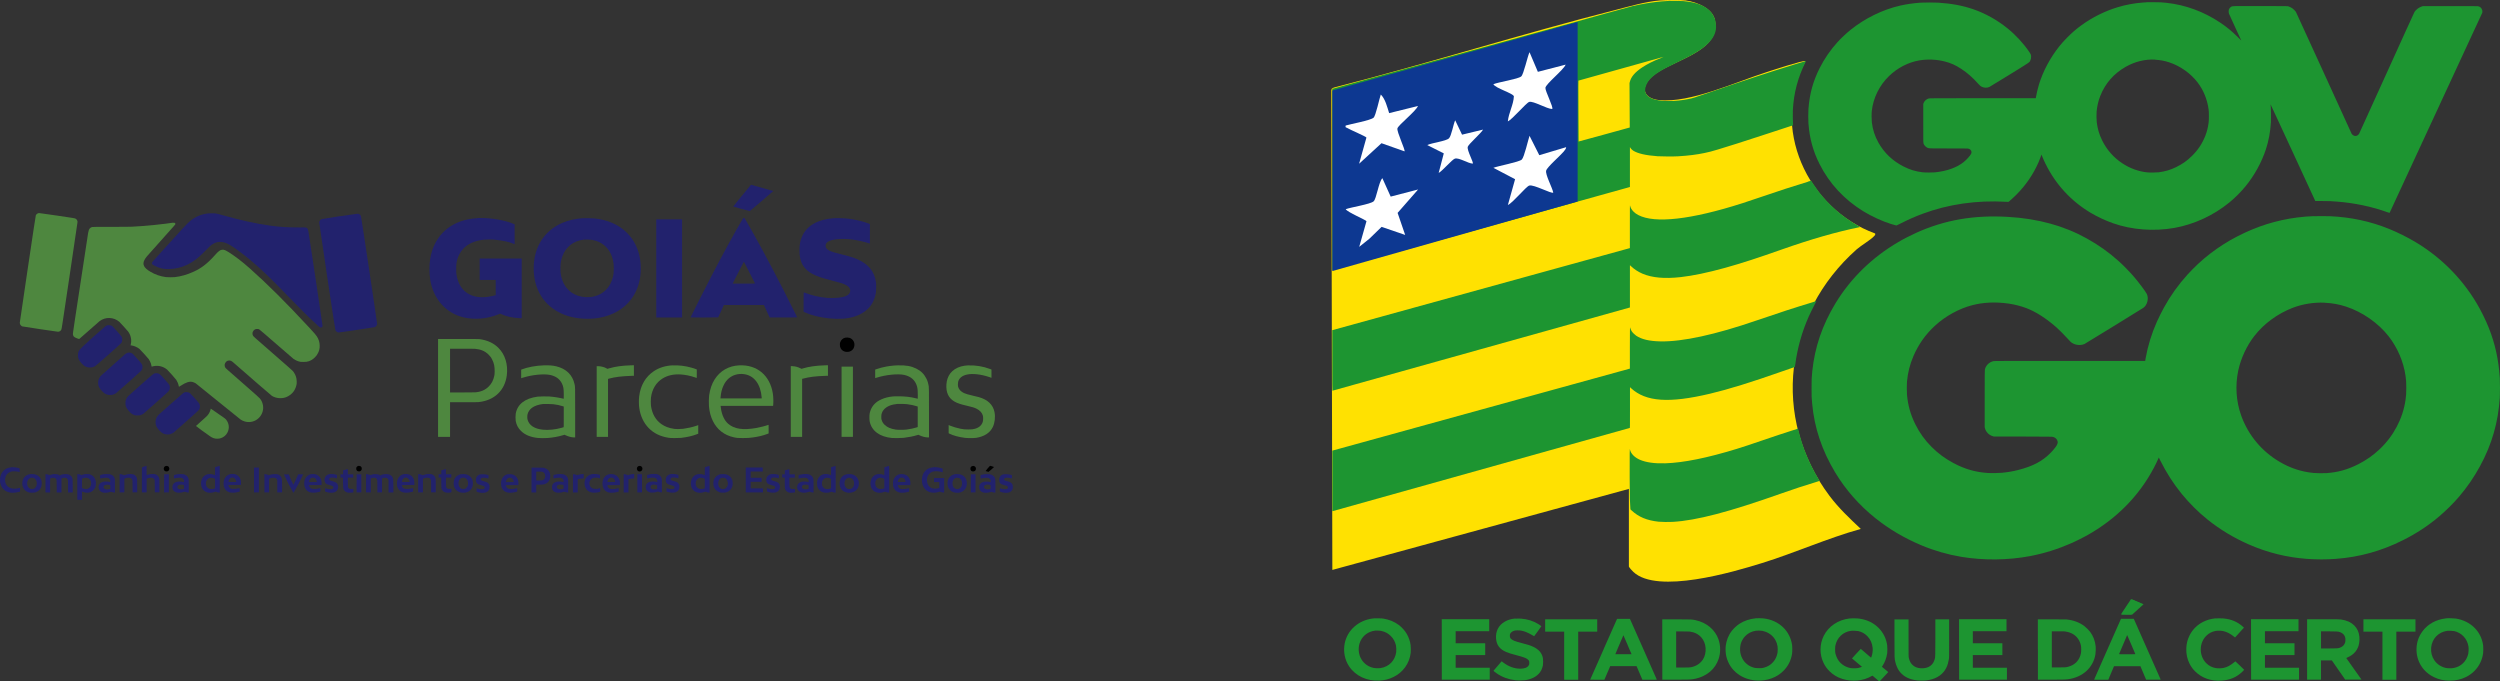 <?xml version="1.0" encoding="UTF-8"?><svg id="Camada_1" xmlns="http://www.w3.org/2000/svg" width="429.79" height="117.15" viewBox="0 0 429.79 117.15"><rect x="0" y="0" width="429.79" height="117.15" fill="#333333" stroke="none"/><defs><style>.cls-1{fill:#fff;}.cls-2{fill:#1d9531;}.cls-3{fill:#ffe101;}.cls-4{fill:#22226d;}.cls-5{fill:#0d3891;}.cls-6{fill:#4e873f;}</style></defs><path class="cls-3" d="M289.91.1c1.8.22,4.6,1.41,4.93,3.45.9,5.62-7.8,6.77-10.93,9.69-1.96,1.83-1.36,3.7,1.33,3.97,5.34.54,13.2-3.13,18.47-4.81.84-.27,6.38-2.1,6.66-1.89-6.11,11.38.27,25.37,12,29.63.06.25-.04.29-.17.44-.52.61-2.25,1.62-3.01,2.29-12.43,11.03-14.79,28.93-4.65,42.4,1.59,2.12,3.45,3.85,5.36,5.66-5.77,1.61-11.25,4.09-16.98,5.87-5,1.56-17.98,5.38-22.1,1.54-.18-.16-.79-.81-.79-.97v-13.32l-50.98,13.93-.18-82.46.08-.27.34-.19c16.21-4.14,32.2-9.21,48.4-13.34,2.37-.61,5.2-1.44,7.62-1.64,1.15-.09,3.47-.13,4.59,0v.02ZM264.17,12.44l-1.42-3.35c-.34.69-1.01,3.8-1.42,4.14-.55.46-3.87.95-4.76,1.33.4.7,3.33,1.52,3.51,2.06-.06,1.44-.89,2.83-1.03,4.29.79-.36,3.15-3.19,3.65-3.33.72-.19,3.01,1.21,3.93,1.21.26-.25-1.21-3.07-1.16-3.61.06-.67,3.1-3.05,3.46-3.97l-4.75,1.23h-.01ZM238.77,19.49c-.33-1.03-.64-2.39-1.42-3.16-.24.68-.86,3.64-1.24,3.96-.55.47-3.86,1.06-4.76,1.33-.09.41.06.28.23.39.45.29,3.28,1.48,3.31,1.66l-1.25,4.47,3.83-3.5,3.93,1.39c.17-.21-1.36-3.38-1.21-3.93.16-.59,3.14-2.9,3.5-3.83l-4.93,1.22h0ZM254.81,22.32l-3.59.87-1.17-2.45c-.3.63-.65,2.68-1.06,3.08-.51.5-2.94.76-3.7,1.15l2.82,1.42-.88,3.34c.63-.32,2.3-2.3,2.77-2.44.72-.21,2.22.81,3.05.85.18-.18-1.02-2.26-.86-2.87.13-.47,2.29-2.32,2.62-2.95h0ZM266.8,33.08c-.15-.82-1.39-3.08-1.21-3.75.17-.62,2.42-2.54,2.97-3.22.15-.18.46-.55.45-.79l-4.59,1.37-1.67-3.31c-.25.73-.91,3.66-1.32,4.06-.45.43-4.02,1.08-4.85,1.41l3.7,1.94-1.23,4.4c.87-.37,3.08-3.15,3.65-3.32.78-.23,3.79,1.45,4.11,1.2h0ZM243.7,32.55l-4.66,1.21-1.42-3.15c-.63.65-1,3.54-1.5,3.96-.59.5-3.84.99-4.76,1.33.27.52,3.5,1.85,3.54,2.05l-1.25,4.39,1.76-1.41,2.06-2,4.02,1.38-1.3-3.76,3.5-3.99h0Z"/><path class="cls-2" d="M287.16.14c-.71.04-1.09.06-1.5.1-1.58.14-3.3.42-4.97.81-.43.1-9.5,2.6-9.54,2.63-.02,0-9.5,2.63-21.07,5.81l-21.03,5.78v31.18s.05-.02.05-.02c0,0,8.93-2.5,19.78-5.53,10.84-3.03,22.28-6.23,25.41-7.1s5.74-1.61,5.81-1.62l.11-.03v-6.88l.06.12c.08.15.29.37.49.5.78.5,2.15.82,4.2.97.65.05,2.85.06,3.55.01,1.79-.11,3.15-.28,4.54-.57.7-.14,1.22-.28,2.26-.59,2.19-.66,3.76-1.16,8.83-2.82,1.7-.56,3.32-1.09,3.6-1.18l.51-.16v-.21c-.04-.48-.05-1.91-.03-2.38.15-2.96.87-5.66,2.17-8.26.06-.12.1-.21.09-.21-.02,0-.97.29-2.23.67-4.23,1.3-8.64,2.76-14.32,4.72-2.77.96-2.89.99-3.6,1.14-1.18.24-2.31.35-3.47.35-1.79,0-2.97-.3-3.61-.9-.14-.13-.3-.39-.36-.56-.16-.5,0-1.2.44-1.87.39-.6,1.11-1.21,2.2-1.86.52-.31.97-.55,2-1.05,2.89-1.43,3.15-1.56,3.93-2.03,1-.59,1.69-1.11,2.28-1.72.74-.76,1.15-1.53,1.26-2.39.04-.31.01-.95-.06-1.28-.29-1.36-1.16-2.31-2.66-2.91-.78-.31-1.74-.51-2.9-.61-.38-.03-1.85-.06-2.21-.04h-.01ZM263.61,10.57c.39.96.72,1.75.73,1.76,0,0,1.16-.3,2.57-.68s2.56-.69,2.57-.69c0,0-.85.94-1.92,2.08-1.06,1.14-1.93,2.08-1.93,2.1,0,.01.31.89.69,1.95.38,1.06.69,1.94.69,1.95,0,.02-.02.02-.04.01-.02,0-.91-.33-1.97-.72s-1.96-.71-1.99-.73c-.06-.02-.19.09-3.86,3.51-.14.13-.25.23-.26.22,0,0,.29-1.05.66-2.33.37-1.28.67-2.34.67-2.35s-.88-.47-1.95-1.01c-1.21-.61-1.93-.99-1.92-1,.02,0,1.18-.35,2.57-.75,1.4-.41,2.54-.74,2.55-.74s.32-.97.7-2.14c.77-2.39.71-2.21.73-2.19,0,0,.33.79.72,1.76h-.01ZM285.63,9.94c-1.37.53-2.44,1.07-3.33,1.66-1.24.83-1.9,1.62-2.11,2.49l-.05.19.02,3.82.02,3.82-4.39,1.21c-2.42.67-4.39,1.21-4.4,1.2s-.02-2.36-.03-5.23c-.02-4.17-.02-5.23,0-5.24.07-.02,14.6-4.08,14.63-4.09.02,0-.14.07-.35.15v.02ZM238.26,17.7c.39.96.72,1.76.72,1.76,0,0,1.16-.3,2.56-.68,1.4-.38,2.56-.69,2.57-.68,0,0-.86.95-1.92,2.09-1.06,1.14-1.93,2.08-1.93,2.08.03.06,1.39,3.9,1.37,3.91,0,0-.92-.32-2.04-.72l-2.02-.74-.06.06c-.84.78-3.99,3.7-4,3.7,0,0,.3-1.06.67-2.34.37-1.28.68-2.34.68-2.36,0-.01-.88-.46-1.95-1s-1.95-.98-1.95-.99,1.15-.34,2.56-.75c1.41-.41,2.57-.75,2.58-.76s.34-.99.72-2.17.7-2.15.71-2.15.33.79.73,1.75h0ZM250.71,21.87c.3.74.55,1.34.55,1.34,0,0,.89-.23,1.97-.53,1.08-.29,1.97-.53,1.98-.52,0,0-.65.73-1.47,1.6l-1.49,1.6.53,1.5c.29.83.53,1.51.52,1.52,0,0-2.75-.97-3.09-1.11-.02-.01-.52.43-1.59,1.43-.86.8-1.56,1.43-1.56,1.42,0-.02.23-.83.51-1.82.29-.98.52-1.79.52-1.79,0,0-.66-.33-1.47-.74-.8-.4-1.48-.75-1.5-.76-.03-.02.38-.15,1.94-.6,1.08-.32,1.98-.58,1.99-.59,0,0,.26-.76.56-1.67.3-.92.55-1.66.55-1.65,0,0,.26.62.56,1.35v.02ZM263.68,24.88l.71,1.76,2.54-.69c1.4-.38,2.56-.69,2.58-.69s-.84.94-1.91,2.08c-1.07,1.14-1.93,2.09-1.93,2.1s.31.88.69,1.93c.38,1.05.68,1.92.69,1.94.01.04,0,.04-.04.03-.03,0-.95-.34-2.04-.73-1.43-.52-1.99-.72-2.01-.7-.01.01-.93.86-2.02,1.88s-2,1.85-2,1.84.3-1.07.67-2.36c.37-1.29.67-2.34.67-2.34,0,0-.88-.45-1.95-.98s-1.93-.99-1.92-.99c.01-.01,4.2-1.24,5.06-1.48l.07-.02.71-2.17c.39-1.19.71-2.16.72-2.16s.34.8.73,1.76h-.02ZM238.31,31.98c.39.95.71,1.74.72,1.76s.74-.17,2.58-.67c1.41-.38,2.57-.69,2.57-.69,0,0-.05.07-.12.15s-.9.96-1.84,1.97c-.94,1.01-1.76,1.88-1.81,1.94l-.1.1.7,1.96c.38,1.08.69,1.97.69,1.97,0,0-.91-.32-2.02-.72-1.1-.4-2.02-.73-2.03-.74s-.93.84-2.04,1.87c-1.13,1.05-2.02,1.86-2.02,1.85,0-.02.3-1.07.67-2.35.37-1.28.67-2.33.66-2.33,0,0-.88-.45-1.94-.98s-1.93-.97-1.93-.98c-.02-.02-.1,0,2.6-.78l2.54-.74.46-1.41c.88-2.72.95-2.91.96-2.91,0,0,.33.78.72,1.73h-.02Z"/><path class="cls-2" d="M368.99.4c-.06,0-.27.02-.48.03-1.45.09-3.05.38-4.48.82-2.15.65-4.33,1.73-6.17,3.07-.92.66-1.64,1.29-2.5,2.16-.55.55-.92.97-1.36,1.52-1.53,1.92-2.76,4.22-3.46,6.49-.2.65-.47,1.78-.54,2.28l-.02.11h-9.14c-8.61.01-9.15.01-9.27.05-.41.13-.74.42-.88.8l-.05.13v3.28c-.01,3.59-.02,3.41.11,3.69.09.18.37.46.56.55.3.15.08.14,3.63.14,2.15,0,3.26,0,3.36.02.27.04.46.16.56.36.05.1.07.14.07.26s-.01.17-.08.31c-.17.33-.77,1-1.26,1.39-1.17.94-2.86,1.55-4.93,1.77-.41.04-1.75.04-2.14-.01-1.21-.15-2.17-.44-3.25-.99-1.89-.95-3.35-2.34-4.35-4.13-.61-1.1-.97-2.2-1.12-3.47-.05-.4-.06-1.55-.01-1.96.25-2.24,1.31-4.39,2.96-5.99,1.46-1.42,3.33-2.38,5.24-2.7,1.36-.23,2.95-.17,4.31.18,1.07.27,1.86.62,2.87,1.28,1.05.69,1.98,1.51,2.9,2.54.29.32.42.44.62.54.38.19.92.21,1.3.04.06-.02,1.59-.96,3.41-2.08,3.63-2.24,3.48-2.14,3.63-2.45.11-.23.15-.41.15-.67,0-.31-.05-.44-.3-.81-.98-1.45-2.3-2.89-3.7-4.03-1.75-1.43-3.84-2.61-5.91-3.32-1.86-.64-3.73-.99-6.05-1.14-.56-.04-2.58-.04-3.07,0-1.27.1-2.34.25-3.42.49-3.05.69-6.11,2.19-8.58,4.18-.76.61-1.7,1.49-2.3,2.17-1.19,1.32-2.2,2.79-3,4.37-1.16,2.3-1.75,4.44-1.95,7.07-.04.47-.04,2,0,2.48.2,2.6.78,4.73,1.91,6.98,1.68,3.34,4.22,6.09,7.52,8.12,1.42.87,3.22,1.7,4.71,2.17.43.13.94.28.98.28.02,0,.34-.16.73-.35,1.34-.68,2.44-1.17,3.73-1.65,4.44-1.66,9.33-2.37,14.39-2.08.34.02.41.02.45,0,.15-.1.89-.78,1.31-1.2,1.65-1.65,2.94-3.54,3.84-5.62.14-.33.41-1.01.46-1.2l.03-.09.15.36c.21.52.29.68.55,1.22,1.74,3.54,4.4,6.43,7.77,8.43,1.16.69,2.51,1.32,3.81,1.78,3.23,1.15,7.06,1.44,10.59.81,3.37-.6,6.73-2.16,9.42-4.36.99-.81,2-1.82,2.81-2.81,1.51-1.85,2.75-4.1,3.48-6.32.49-1.49.77-3.03.87-4.69.03-.59.01-2.14-.03-2.65-.02-.2-.04-.39-.04-.42s1.73,3.7,3.85,8.29l3.85,8.34h1.24c1.2,0,1.55.02,2.5.1,2.98.23,5.99.86,8.68,1.83.19.07.35.11.35.11.03-.03,15.88-34.25,15.92-34.37.14-.4-.1-.92-.49-1.09-.05-.02-.16-.05-.23-.07-.1-.02-1.4-.02-4.81-.02h-4.67l-.17.06c-.47.14-.99.53-1.26.93-.04.07-2.2,4.79-4.78,10.5-2.59,5.71-4.73,10.42-4.75,10.46-.21.32-.54.45-.87.34-.14-.05-.35-.23-.43-.38-.03-.06-2.18-4.76-4.77-10.45-2.71-5.94-4.75-10.4-4.8-10.48-.12-.18-.43-.48-.63-.62-.19-.12-.47-.26-.66-.32-.13-.04-.36-.04-4.76-.05-5.11,0-4.81-.02-5.08.13-.16.09-.3.25-.37.43-.07.18-.07.55,0,.75.03.07.51,1.14,1.08,2.37.57,1.23,1.04,2.24,1.04,2.25s-.27-.25-.6-.59c-1.05-1.04-1.9-1.74-3.07-2.52-2.79-1.86-5.92-3.01-9.15-3.37-.8-.09-1.13-.11-2.24-.11h-1.23l-.04.02ZM370.53,10.27c.89.05,1.58.18,2.4.45,1.88.62,3.69,1.9,4.87,3.45,1.03,1.35,1.67,2.93,1.9,4.68.06.44.06,1.76,0,2.21-.11.86-.29,1.58-.58,2.31-.53,1.34-1.25,2.42-2.29,3.44-.83.82-1.64,1.39-2.68,1.9-1.01.5-1.9.76-3.03.91-.39.05-1.62.06-2.03.01-1.49-.17-2.9-.68-4.22-1.55-1.5-.98-2.69-2.34-3.48-3.95-.5-1.01-.78-1.97-.92-3.08-.05-.38-.07-1.41-.03-1.83.08-.96.29-1.86.64-2.75.84-2.12,2.3-3.8,4.32-4.96,1.63-.93,3.37-1.36,5.15-1.26l-.02.02Z"/><path class="cls-2" d="M310.86,31.23c-2.58.78-5.09,1.6-7.98,2.59-1.55.53-2.29.78-3.35,1.12-8.82,2.82-15.03,3.52-17.88,2.03-.34-.18-.57-.34-.82-.59-.32-.32-.52-.66-.6-1.05-.03-.12-.03.4-.03,3.59v3.73l-.1.03c-.15.04-50.81,14.01-50.94,14.05l-.12.03v5.21c0,4.16,0,5.2.03,5.2.01,0,11.53-3.23,25.58-7.16l25.56-7.15v-7.27l.23.21c.51.49,1.22.95,1.93,1.25,1.64.7,3.8.9,6.56.59,2.08-.23,4.66-.77,7.66-1.6,2.77-.77,5.6-1.69,9.7-3.14,5.11-1.8,9.41-3.03,13.38-3.84.07-.02.12-.04.11-.04-.01,0-.18-.11-.37-.22-2.25-1.3-4.27-2.95-5.9-4.83-.65-.74-1.19-1.47-1.76-2.33-.2-.31-.37-.56-.38-.57,0,0-.24.06-.52.14v.02Z"/><path class="cls-2" d="M397.68,37.16c-3.7.15-7.24.93-10.54,2.31-3.52,1.47-6.57,3.41-9.26,5.9-.44.4-1.42,1.4-1.81,1.83-1.58,1.75-2.9,3.59-4.05,5.67-.31.56-.97,1.88-1.22,2.45-.91,2.05-1.55,4.14-1.93,6.26l-.08.47h-12.94c-12.62,0-12.95,0-13.15.04-.73.15-1.34.76-1.47,1.47-.02.12-.03,1.09-.03,5.02v4.86l.05.19c.17.65.7,1.18,1.37,1.37l.18.05h5.01c4.73.02,5.01.02,5.14.06.34.1.57.28.71.55.18.36.11.7-.28,1.21-.3.4-.54.67-.88,1.02-1.4,1.41-3.04,2.27-5.51,2.9-.96.25-1.81.39-2.84.49-.52.05-1.82.07-2.34.04-2.15-.13-4.06-.68-5.99-1.72-1.44-.77-2.62-1.64-3.74-2.76-1.17-1.17-2.08-2.44-2.82-3.93-.81-1.65-1.25-3.2-1.42-5.08-.04-.41-.04-1.8,0-2.21.14-1.56.51-3.01,1.11-4.4.88-2.04,2.1-3.76,3.73-5.25,1.77-1.62,4.06-2.89,6.33-3.49,1.9-.51,4.05-.61,6.29-.29,1.04.15,2.1.42,3.06.78,1.64.62,3.47,1.8,5.22,3.35.42.37,1.39,1.35,1.76,1.77.59.67.72.79,1.07.97.61.31,1.39.34,1.98.06.17-.08,9.82-6.01,10.09-6.2.68-.48.96-1.6.6-2.37-.18-.38-1.39-2.01-2.21-2.96-.72-.84-1.93-2.08-2.69-2.75-1.7-1.51-3.43-2.74-5.44-3.85-3.89-2.17-8.37-3.4-13.46-3.7-5.91-.35-10.92.51-15.86,2.74-.93.42-2.24,1.09-3.08,1.59-4.51,2.64-8.18,6.23-10.8,10.54-2.25,3.72-3.55,7.52-3.98,11.66-.11,1.04-.12,1.4-.12,2.88s0,1.68.1,2.69c.38,4.15,1.67,8.01,3.94,11.8,1.8,3,4.16,5.68,6.98,7.93,2.36,1.88,4.95,3.4,7.89,4.64,2.17.91,4.47,1.57,6.84,1.97,3.79.63,8,.59,11.77-.12,2.52-.48,4.81-1.2,7.29-2.29.56-.25,1.93-.93,2.48-1.24,5.08-2.84,8.98-6.77,11.57-11.68.24-.45.64-1.28.77-1.6l.06-.15.28.56c1.04,2.08,2.24,3.94,3.65,5.68,1.31,1.61,2.89,3.18,4.49,4.46,2.13,1.7,4.45,3.1,7.04,4.24,3.21,1.41,6.52,2.23,10.02,2.49,1.57.12,3.4.12,4.94,0,4.11-.31,7.81-1.34,11.56-3.21,2.3-1.15,4.36-2.5,6.26-4.12,1.14-.97,2.42-2.23,3.4-3.38,2.71-3.17,4.85-7.08,5.95-10.93.57-1.98.88-3.84,1.04-6.11.04-.58.04-2.75,0-3.35-.21-3.16-.8-5.87-1.9-8.63-.55-1.37-1.37-3.05-2.15-4.33-2.58-4.29-6.13-7.82-10.47-10.42-1.36-.81-3.03-1.64-4.5-2.24-3.23-1.31-6.55-2.02-10.16-2.19-.42-.02-2.44-.02-2.86,0h-.04ZM399.68,52.05c1.3.06,2.45.27,3.64.66,2.82.92,5.54,2.82,7.33,5.11,1.52,1.95,2.54,4.33,2.9,6.77.11.78.13,1.08.13,2.1s-.02,1.26-.13,2.07c-.46,3.22-2.09,6.28-4.55,8.56-1.09,1.01-2.22,1.8-3.56,2.48-1.82.93-3.55,1.41-5.53,1.54-.52.03-1.73.01-2.19-.03-2.12-.22-3.96-.82-5.84-1.93-3.04-1.78-5.37-4.58-6.57-7.9-.89-2.45-1.07-5.22-.51-7.82.45-2.07,1.44-4.21,2.75-5.89,1.66-2.13,3.99-3.84,6.6-4.85,1.72-.66,3.65-.97,5.53-.88h0Z"/><path class="cls-2" d="M311.62,51.96c-2.99.9-5.7,1.78-9.6,3.12-7.14,2.46-12.79,3.69-16.59,3.61-1.88-.04-3.21-.35-4.15-.98-.25-.17-.65-.56-.78-.79-.12-.19-.21-.42-.26-.62-.03-.11-.03.38-.04,3.47v3.6l-25.58,7.05-25.57,7.05v10.4h.06s50.94-14.25,51.07-14.3c.04-.01.04-.2.04-3.51v-3.5l.19.18c2.55,2.34,6.54,2.61,13.58.94,3.2-.76,7.09-1.97,12.46-3.86.5-.18,1.18-.41,1.5-.52.33-.11.6-.21.61-.22,0,0,.04-.22.08-.47.37-2.8,1.15-5.57,2.3-8.17.23-.53.83-1.72,1.12-2.27.12-.21.21-.39.21-.39,0-.02-.1,0-.64.17h-.01Z"/><path class="cls-2" d="M309.02,73.72s-.53.17-1.07.34c-1.3.42-2.87.93-4.26,1.41-2.95,1.01-3.79,1.29-5.15,1.71-5.06,1.55-9.11,2.37-12.24,2.47-1.84.06-3.32-.15-4.38-.61-.93-.41-1.56-1.06-1.7-1.76-.03-.15-.03-.13-.05.65-.02,1.12,0,7.24.03,7.82.01.26.04.78.06,1.15l.04.67.18.17c1.22,1.14,2.64,1.73,4.67,1.95.44.05,1.83.07,2.4.03,4.13-.24,9.66-1.69,18.78-4.92,1.91-.68,4.02-1.37,5.78-1.9.38-.11.7-.22.7-.23s-.08-.17-.19-.35c-1.56-2.62-2.69-5.35-3.39-8.18-.06-.26-.12-.47-.13-.47,0,0-.05.02-.1.03l.02.02Z"/><path class="cls-2" d="M365.61,104.33c-.48.72-.87,1.32-.87,1.32,0,0,.4.02.9.02h.9l.98-.89c.54-.49.99-.89.99-.9s-1.91-.82-2.02-.86c0,0-.4.59-.88,1.31h0Z"/><path class="cls-2" d="M236.27,106.3s-.16.02-.27.03c-2.44.3-4.36,1.99-4.82,4.26-.28,1.39,0,2.85.77,3.99,1.11,1.64,3.05,2.54,5.21,2.42.92-.05,1.63-.24,2.41-.62,1.64-.8,2.73-2.33,2.95-4.12.04-.32.03-1-.01-1.34-.19-1.4-.91-2.63-2.04-3.48-.76-.57-1.65-.93-2.65-1.09-.23-.04-.43-.05-.88-.05h-.67ZM237.48,108.47c.66.14,1.17.42,1.63.88.45.45.73.97.88,1.61.06.26.08.87.04,1.15-.19,1.44-1.23,2.52-2.67,2.74-.32.05-.95.04-1.24-.03-.86-.19-1.55-.67-2.02-1.39-.61-.94-.69-2.2-.21-3.23.46-.99,1.38-1.64,2.53-1.79.2-.02.86,0,1.06.05h0Z"/><path class="cls-2" d="M301.84,106.3c-1.01.09-2,.42-2.8.94-.46.3-.99.79-1.32,1.22-.57.73-.94,1.67-1.04,2.6-.06.53-.02,1.28.1,1.79.13.56.41,1.23.73,1.7.66.99,1.66,1.74,2.83,2.13,1.57.52,3.33.41,4.77-.29.58-.29,1.01-.59,1.46-1.03.82-.8,1.33-1.81,1.51-2.94.06-.36.06-1.24,0-1.59-.18-1.13-.68-2.12-1.46-2.91-.91-.91-2.12-1.47-3.5-1.61-.27-.03-1.02-.04-1.27-.02h-.01ZM303.05,108.47c.71.15,1.36.52,1.8,1.04.29.34.48.69.62,1.11.12.37.15.59.15,1.04s-.03.67-.16,1.05c-.16.5-.4.88-.77,1.25-.13.13-.32.3-.42.36-.34.23-.76.41-1.21.51-.15.03-.29.04-.66.04-.53,0-.73-.03-1.13-.17-.86-.3-1.56-.98-1.89-1.83-.18-.45-.25-.88-.23-1.4.03-.82.33-1.53.87-2.1.48-.51,1.08-.81,1.84-.94.27-.04.89-.03,1.18.03h0Z"/><path class="cls-2" d="M318,106.32c-1.99.23-3.64,1.33-4.47,2.99-.73,1.46-.74,3.22-.02,4.68.28.57.58.98,1.05,1.44.6.59,1.28,1,2.12,1.27,1.67.55,3.63.38,5.06-.46.14-.08.17-.09.2-.06.02.02.29.25.6.51.55.47.56.48.6.44.02-.02.36-.39.76-.81s.72-.77.72-.78c0,0-.16-.15-.35-.3-.2-.16-.44-.36-.55-.45l-.19-.16.12-.18c.4-.61.67-1.36.79-2.15.04-.3.04-1.05-.01-1.39-.16-1.12-.64-2.1-1.42-2.91-.85-.88-1.97-1.44-3.29-1.64-.38-.06-1.31-.08-1.71-.03h-.01ZM319.38,108.47c.66.14,1.16.41,1.62.87.56.57.86,1.22.94,2.06.04.48-.04,1.07-.2,1.49-.06.17-.08.18-.11.15-.02-.02-.42-.36-.88-.76s-.85-.73-.85-.73c-.01,0-1.51,1.61-1.51,1.64,0,0,.38.33.85.72.47.39.86.71.86.72,0,.02-.39.15-.65.21-.3.06-1.09.07-1.38,0-.98-.21-1.78-.8-2.22-1.65-.13-.26-.25-.59-.32-.88-.06-.27-.06-1.06,0-1.33.29-1.38,1.32-2.35,2.71-2.54.25-.03.89,0,1.13.04h0Z"/><path class="cls-2" d="M380.83,106.31c-.73.08-1.39.26-2.02.57-1.06.52-1.89,1.34-2.4,2.38-.36.73-.52,1.4-.55,2.24-.03.93.15,1.75.53,2.54.27.55.57.97,1.01,1.4,1.12,1.11,2.66,1.66,4.39,1.57,1.57-.08,2.71-.56,3.78-1.6.14-.13.25-.25.24-.26-.01-.03-1.48-1.45-1.51-1.45-.01,0-.1.06-.19.14-.68.57-1.21.85-1.86.99-.32.07-.98.09-1.3.03-.65-.11-1.19-.38-1.66-.85-1.26-1.26-1.26-3.45,0-4.7.43-.44.95-.71,1.58-.84.29-.06.94-.06,1.28.01.63.13,1.22.42,1.85.92l.24.19.3-.33c.16-.18.51-.56.76-.84l.47-.52-.12-.11c-.97-.89-2.05-1.35-3.44-1.47-.3-.03-1.1-.02-1.37,0h-.01Z"/><path class="cls-2" d="M420.51,106.31c-1.68.18-3.11.96-4.03,2.2-.66.88-1,1.85-1.04,2.96-.08,2.1,1.06,4,2.97,4.93.88.43,1.7.61,2.75.61s1.9-.19,2.78-.62c1.08-.53,1.93-1.38,2.45-2.44.26-.52.42-1.07.5-1.68.04-.28.03-1.03,0-1.33-.17-1.22-.71-2.28-1.58-3.11-.83-.78-1.9-1.3-3.13-1.49-.33-.05-1.32-.08-1.65-.04h-.02ZM421.83,108.47c1.36.29,2.33,1.32,2.54,2.69.05.31.03.94-.03,1.22-.31,1.33-1.26,2.24-2.57,2.47-.35.06-.97.05-1.29-.02-.86-.19-1.55-.67-2.02-1.38-.39-.6-.57-1.34-.51-2.08.14-1.58,1.25-2.73,2.83-2.93.2-.02.86,0,1.06.05v-.02Z"/><path class="cls-2" d="M260.54,106.33c-1.39.1-2.53.76-3.04,1.77-.25.49-.36,1.09-.3,1.71.1,1.1.6,1.77,1.7,2.26.35.16,1,.37,1.76.56,1.31.34,1.78.52,2.05.79.16.16.2.27.2.54,0,.22,0,.24-.07.38-.2.4-.71.62-1.47.62-1.02,0-2.02-.36-2.99-1.1l-.22-.17-.05.05c-.16.17-1.36,1.57-1.36,1.58,0,.03.31.27.57.45.91.63,1.99,1.03,3.16,1.17.36.05,1.4.04,1.74-.01,1.33-.2,2.29-.81,2.76-1.73.11-.22.22-.56.27-.82.05-.29.05-.95,0-1.23-.16-.86-.67-1.47-1.61-1.93-.5-.25-.99-.4-2.15-.7-.98-.25-1.44-.43-1.69-.66-.18-.17-.23-.29-.23-.57,0-.19,0-.24.06-.34.08-.17.24-.32.45-.42.26-.13.47-.17.86-.16.45,0,.83.07,1.32.25.29.1.89.4,1.21.6.14.09.26.16.27.16.02,0,1.24-1.69,1.24-1.72,0-.02-.29-.23-.52-.37-.88-.54-1.84-.85-2.93-.93-.28-.02-.76-.02-1,0v-.03Z"/><path class="cls-2" d="M275.7,111.6c-1.27,2.87-2.31,5.23-2.32,5.24s.5.02,1.22.02h1.22l.5-1.17.5-1.17h4.53l.5,1.17.5,1.17h1.24c.99,0,1.24,0,1.24-.03,0-.02-1.04-2.37-2.31-5.23l-2.31-5.21h-2.21s-2.31,5.21-2.31,5.21h.01ZM279.79,110.84l.7,1.63h-2.79s1.37-3.26,1.39-3.26c0,0,.33.73.71,1.63h-.01Z"/><path class="cls-2" d="M364.6,106.45s-1.06,2.39-2.31,5.22-2.28,5.15-2.28,5.17.45.02,1.22.02h1.22l.49-1.17.49-1.16h4.54l.49,1.16.49,1.16h1.26c1.19.01,1.25,0,1.24-.03,0-.02-1.05-2.38-2.32-5.24l-2.3-5.2h-2.2l-.03.07h0ZM366.4,110.81c.38.89.69,1.62.7,1.64,0,.02-.28.03-1.4.03s-1.41,0-1.4-.03c0-.01.32-.74.69-1.62s.68-1.6.69-1.62.02-.02.02-.02c0,0,.32.73.7,1.62Z"/><path class="cls-2" d="M247.87,111.66v5.19h8.24v-2.06h-5.86v-2.17h5.08v-2.03h-5.08v-2.08h5.77v-2.06h-8.16v5.21Z"/><path class="cls-2" d="M265.64,107.53v1.06h3.27v8.27h2.41v-8.27h3.27v-2.12h-8.95v1.06h0Z"/><path class="cls-2" d="M285.78,111.66v5.19h2.07c2.09,0,2.71-.02,3.14-.08.69-.1,1.29-.29,1.87-.57.88-.43,1.53-.99,2.05-1.78.17-.25.44-.79.54-1.11.36-1.05.36-2.3,0-3.35-.58-1.7-2.06-2.94-3.99-3.35-.64-.13-.55-.13-3.23-.14h-2.46v5.19h0ZM290.45,108.57c.86.11,1.53.44,2.04,1.02.87.97.99,2.65.27,3.79-.16.25-.52.63-.77.8-.36.25-.78.42-1.24.52-.23.05-.3.05-1.41.06h-1.18v-6.21h1.05c.6,0,1.13.01,1.23.02h0Z"/><path class="cls-2" d="M325.69,109.73c0,3.57,0,3.44.14,4.05.13.56.37,1.14.65,1.54.57.81,1.44,1.34,2.54,1.56.41.08.64.11,1.13.12,1.54.06,2.84-.36,3.69-1.17.65-.62,1.03-1.41,1.2-2.49.05-.29.05-.33.05-3.58v-3.29h-2.37v3.2c-.01,2.97-.02,3.22-.05,3.4-.19.95-.7,1.52-1.55,1.74-.24.06-.61.1-.87.08-.67-.04-1.14-.24-1.51-.63-.29-.3-.45-.62-.58-1.14-.05-.2-.05-.21-.05-3.42v-3.22h-2.42v3.26h0Z"/><path class="cls-2" d="M336.8,111.66v5.19h8.22v-2.06h-5.86v-2.17h5.08v-2.03h-5.08v-2.08h5.79v-2.06h-8.16v5.21Z"/><path class="cls-2" d="M350.35,111.66v5.19h2.07c2.09,0,2.71-.02,3.14-.08,2.49-.36,4.27-1.97,4.67-4.23.06-.34.09-1.13.04-1.48-.1-.92-.42-1.72-.94-2.43-.22-.29-.71-.78-1-1-.87-.65-1.93-1.03-3.12-1.14-.15-.01-1.16-.02-2.56-.02h-2.31v5.19h.01ZM355.08,108.57c.95.13,1.73.58,2.2,1.29.24.36.38.71.47,1.16.06.3.06,1.02-.01,1.33-.25,1.16-1.01,1.96-2.16,2.27-.39.11-.58.12-1.75.12h-1.09v-6.21h1.06c.78,0,1.12,0,1.29.03h-.01Z"/><path class="cls-2" d="M387,111.66v5.19h8.24v-2.06h-5.86v-2.17h5.08v-2.03h-5.08v-2.08h5.77v-2.06h-8.16v5.21Z"/><path class="cls-2" d="M396.63,111.66v5.19h2.39v-3.32h1.86s1.15,1.66,1.15,1.66l1.15,1.65h1.4c.77,0,1.4,0,1.39-.02,0-.01-.59-.84-1.31-1.85-.72-1-1.3-1.83-1.3-1.84,0,0,.11-.06.24-.12,1.11-.48,1.79-1.31,1.98-2.44.05-.29.07-.77.04-1.08-.08-.82-.36-1.43-.88-1.96-.56-.55-1.24-.86-2.27-1.03-.19-.03-.56-.04-3.03-.04h-2.81v5.19h0ZM402.03,108.6c.65.16,1.05.52,1.16,1.07.05.25.03.62-.04.84-.14.4-.44.68-.88.84-.34.12-.43.13-1.9.13h-1.35v-2.94h1.41c1.34.02,1.42.02,1.6.06h0Z"/><path class="cls-2" d="M406.31,107.53v1.06h3.27v8.27h2.39v-8.27h3.29v-2.12h-8.95v1.06h0Z"/><polygon class="cls-5" points="229.05 15.56 229.05 46.6 271.22 34.64 271.22 3.78 229.05 15.56"/><path class="cls-1" d="M264.38,12.34l-1.43-3.37c-.34.69-1.01,3.82-1.43,4.17-.56.47-3.9.96-4.79,1.34.4.71,3.35,1.53,3.53,2.07-.06,1.45-.9,2.85-1.04,4.32.8-.36,3.17-3.21,3.68-3.35.72-.2,3.03,1.21,3.95,1.22.26-.26-1.22-3.09-1.17-3.64.06-.67,3.12-3.07,3.48-3.99l-4.78,1.24h0Z"/><path class="cls-1" d="M238.81,19.43c-.33-1.04-.65-2.41-1.43-3.18-.25.68-.86,3.67-1.25,3.99-.56.47-3.89,1.07-4.79,1.34-.09.42.06.28.23.4.46.3,3.3,1.49,3.34,1.67l-1.26,4.5,3.85-3.53,3.96,1.4c.17-.22-1.37-3.4-1.22-3.95.16-.59,3.16-2.92,3.53-3.85l-4.96,1.23v-.02Z"/><path class="cls-1" d="M254.96,22.28l-3.61.87-1.18-2.47c-.31.64-.65,2.7-1.07,3.1-.51.5-2.96.77-3.73,1.16l2.84,1.43-.88,3.36c.63-.32,2.31-2.32,2.79-2.46.72-.21,2.23.82,3.07.86.19-.19-1.03-2.28-.86-2.89.13-.47,2.3-2.33,2.64-2.97h-.01Z"/><path class="cls-1" d="M267.03,33.11c-.15-.83-1.4-3.1-1.22-3.78.17-.62,2.43-2.56,2.99-3.24.15-.18.47-.55.45-.79l-4.62,1.38-1.68-3.33c-.25.74-.91,3.68-1.33,4.08-.46.44-4.05,1.09-4.88,1.42l3.73,1.96-1.24,4.43c.88-.38,3.1-3.17,3.68-3.34.78-.23,3.81,1.46,4.13,1.21h0Z"/><path class="cls-1" d="M243.77,32.58l-4.69,1.22-1.43-3.17c-.64.66-1.01,3.56-1.51,3.99-.6.5-3.86,1-4.79,1.34.27.52,3.52,1.86,3.57,2.07l-1.25,4.41,1.77-1.42,2.08-2.02,4.05,1.39-1.3-3.79,3.52-4.02h-.02Z"/><path class="cls-2" d="M365.82,103.81c-.3.44-.69,1.03-.87,1.31l-.33.51h1.75l.94-.85c.52-.47.95-.88.95-.91,0-.02-.43-.23-.95-.45l-.96-.41-.53.81h0Z"/><path class="cls-4" d="M127.56,33.63c-.83,1.03-1.51,1.88-1.51,1.88.02.02,2.81.79,2.84.78.05,0,4.06-3.43,4.04-3.45s-3.78-1.08-3.82-1.08c-.01,0-.71.84-1.54,1.87h-.01Z"/><path class="cls-6" d="M6.48,36.69c-.15.08-.26.18-.32.32-.03.06-.46,2.92-1.4,9.25-.75,5.04-1.36,9.2-1.36,9.24s.02.14.04.2c.04.15.24.36.38.41.1.04,6,.92,6.15.92.24,0,.47-.14.57-.36.07-.13.11-.44,1.43-9.29.75-5.04,1.36-9.19,1.36-9.23,0-.23-.15-.47-.36-.57-.13-.06-.27-.09-3.12-.51-1.64-.24-3.04-.44-3.11-.44-.1,0-.16.02-.27.07h.01Z"/><path class="cls-4" d="M35.78,36.69c-1.17.13-2.2.56-3.08,1.29-.49.41-1.49,1.48-4.51,4.83-.82.91-1.6,1.77-1.72,1.91-.28.3-.32.36-.35.47-.05.18.04.29.44.49.89.45,1.58.61,2.51.58,2.21-.07,4.12-.98,5.9-2.82,1.05-1.08,1.26-1.27,1.64-1.5.4-.23.73-.34,1.15-.35.58-.02,1.17.16,1.88.59.74.44,2.29,1.6,3.45,2.57,1.77,1.48,3.44,3.08,6.49,6.24,2.14,2.2,3.37,3.43,4.5,4.46.23.21.5.46.61.58.11.11.24.22.29.24.17.08.37.03.44-.1.02-.04.03-.12.03-.19,0-.13-2.31-15.52-2.42-16.15-.08-.47-.18-.63-.42-.71-.07-.02-.31-.03-1.23-.02-1.82,0-3.14-.07-4.85-.3-2.37-.31-5.34-.97-8.5-1.87-.79-.23-.95-.25-1.55-.26-.29,0-.6,0-.71.02h.01Z"/><path class="cls-4" d="M58.32,37.18c-1.61.24-2.96.46-3.01.48-.16.06-.27.16-.36.32-.06.13-.08.17-.07.3,0,.08.62,4.26,1.37,9.28,1.07,7.12,1.38,9.15,1.42,9.22.09.19.3.34.52.38.13.02,6.13-.88,6.26-.94.23-.11.36-.31.38-.55.01-.19-2.72-18.4-2.78-18.54-.06-.14-.17-.25-.32-.32-.12-.06-.16-.07-.31-.06-.11,0-1.34.18-3.1.44h0Z"/><path class="cls-4" d="M82.16,37.5c-.67.04-1.19.1-1.75.22-3.5.73-5.85,3.17-6.44,6.71-.19,1.16-.19,2.51,0,3.71.55,3.29,2.7,5.7,5.72,6.42,1.89.45,4.11.26,5.99-.52l.3-.12.26.11c.91.41,1.88.61,3.14.67h.31v-10.25h-7.23v3.67h2.76v2.62l-.27.07c-1.66.44-3.09.38-4.22-.19-1.26-.63-2.02-1.8-2.27-3.52-.05-.32-.04-1.48.01-1.81.09-.59.25-1.09.5-1.58.19-.37.39-.65.67-.95.82-.86,1.92-1.35,3.48-1.55.39-.05,1.55-.06,1.95,0,1.43.15,2.56.4,3.25.71.08.04.15.07.15.07v-3.42l-.23-.1c-1.44-.6-3.73-1.01-5.57-.99-.24,0-.48,0-.54,0l.03.02Z"/><path class="cls-4" d="M100.18,37.51c-1.28.09-2.46.36-3.49.8-2.6,1.11-4.31,3.29-4.8,6.11-.16.94-.19,2.04-.06,3.02.42,3.39,2.59,5.93,5.89,6.91,1.64.49,3.62.59,5.38.27,2.26-.41,4.15-1.51,5.38-3.14.87-1.15,1.4-2.49,1.6-4.02.11-.86.1-1.91-.02-2.78-.26-1.82-1.04-3.42-2.26-4.64-1.41-1.41-3.32-2.26-5.64-2.49-.41-.04-1.55-.06-1.96-.03h-.02ZM101.78,41.24c.48.08.84.19,1.23.38,1.19.56,2.01,1.62,2.35,3.02.13.54.16.82.16,1.5s-.03.97-.16,1.5c-.42,1.72-1.57,2.91-3.19,3.31-.89.22-1.93.18-2.8-.1-.33-.11-.86-.37-1.14-.57-.26-.18-.78-.7-.96-.95-.48-.68-.78-1.49-.9-2.44-.04-.34-.04-1.26.01-1.61.13-.9.42-1.68.87-2.32.17-.24.54-.63.77-.82.62-.51,1.48-.85,2.37-.95.32-.03,1.08,0,1.38.04h0Z"/><path class="cls-4" d="M127.64,37.7c-1.36,2.31-3.41,6.05-5.34,9.78-1.08,2.08-3.58,7.01-3.58,7.08,0,.04,4.72.03,4.75,0,.01,0,.18-.38.37-.8.19-.43.41-.9.48-1.05l.13-.27h6.88s.21.46.21.46c.11.25.34.73.49,1.07l.28.61h2.37c1.79,0,2.37,0,2.37-.03s-1.55-3.1-2.28-4.54c-2.42-4.73-4.54-8.66-6.47-12.01l-.3-.51h-.23l-.13.21ZM128.04,45.28c.08.16.33.65.56,1.09.64,1.23,1.2,2.33,1.2,2.36,0,.02-.48.03-1.92.03h-1.92l.31-.63c.48-.97,1.61-3.13,1.62-3.13,0,0,.08.13.15.28h0Z"/><path class="cls-4" d="M143.36,37.51c-2.71.19-4.57,1.23-5.42,3.02-.32.67-.48,1.4-.5,2.28-.06,2.4.8,3.75,2.98,4.63.67.27,1.38.48,2.87.87.52.13,1.07.28,1.23.33.9.27,1.37.56,1.56.95.1.19.11.46.04.65-.18.51-.8.81-1.95.94-.46.05-1.39.07-1.84.04-1.44-.11-2.86-.44-4.15-.97-.02,0-.03.33-.03,1.67v1.68l.25.11c1.13.51,2.55.86,4.13,1.02,1.69.17,3.1.08,4.31-.29.96-.29,1.79-.77,2.4-1.38.73-.73,1.17-1.65,1.35-2.82.05-.32.06-1.36.01-1.68-.14-1-.47-1.78-1.05-2.47-.65-.77-1.7-1.42-3.04-1.86-.4-.13-.89-.26-1.74-.48-1.4-.34-1.8-.47-2.21-.68-.42-.22-.62-.46-.63-.8-.02-.38.21-.66.68-.86.77-.33,2.48-.43,3.91-.23.96.13,1.91.34,2.93.66l.1.03v-3.35l-.24-.1c-.91-.36-2.21-.67-3.41-.82-.73-.09-1.96-.13-2.57-.09h.03Z"/><path class="cls-4" d="M112.82,46.14v8.44h4.44v-16.87h-4.44v8.44h0Z"/><path class="cls-6" d="M29.76,38.28c-.2.05-2.13.29-3.34.41-1.28.13-2.22.2-3.68.28-.29.02-1.64.03-3.64.03-2.36,0-3.2,0-3.27.03-.14.04-.3.13-.38.23-.15.16-.23.37-.3.79-.1.56-1.77,11.51-2.26,14.83-.34,2.29-.37,2.5-.35,2.63.06.31.16.42.55.59.3.14.49.19.54.17.02,0,.79-.68,1.7-1.49s1.72-1.52,1.79-1.57c1-.76,2.4-.72,3.38.1.13.11,1.31,1.41,1.51,1.66.3.38.48.86.54,1.39.03.28,0,.58-.07.86l-.04.16h.13c.49.07,1.01.29,1.42.62.14.11,1.39,1.49,1.57,1.73.12.17.3.52.37.73.02.08.06.24.09.35.02.11.05.21.05.22,0,0,.05,0,.1-.02.33-.12.94-.15,1.31-.07.48.1.9.3,1.26.61.17.14,1.44,1.57,1.56,1.75.19.29.35.66.41.98.02.07.03.15.04.18,0,.05.03.04.26-.11.97-.63,1.55-.82,2.1-.68.17.04.43.16.56.25.04.03,1.76,1.42,3.84,3.1,2.07,1.68,3.82,3.08,3.87,3.12s.2.12.31.17c1.5.72,3.24-.19,3.52-1.83.11-.68-.08-1.42-.52-1.96-.11-.14-.66-.63-2.52-2.26-3.27-2.86-3.37-2.95-3.44-3.06-.2-.34-.13-.74.15-1.01.16-.15.32-.21.55-.21s.38.08.64.3c2.94,2.57,6.58,5.73,6.69,5.79.68.41,1.62.5,2.38.23.55-.2,1.07-.6,1.38-1.06.24-.36.42-.84.48-1.24.03-.23.01-.69-.04-.93-.09-.47-.31-.92-.63-1.3-.07-.08-1.54-1.38-3.44-3.03-3.32-2.89-3.33-2.9-3.4-3.04-.1-.2-.11-.44-.04-.63.07-.18.2-.34.38-.43.14-.08.15-.08.38-.08s.24,0,.37.08c.09.05,1.13.94,2.93,2.51,1.53,1.34,2.86,2.49,2.95,2.55.23.17.64.37.96.45.25.07.28.07.72.07.48,0,.63-.02.93-.11.39-.13.74-.34,1.06-.67.27-.26.42-.48.57-.8.19-.39.26-.74.26-1.19,0-.59-.17-1.14-.5-1.63-.2-.3-.34-.46-1.26-1.46-4.06-4.38-7.22-7.52-10.27-10.23-1.31-1.16-2.4-2-3.53-2.72-.65-.41-.86-.5-1.17-.48-.38.02-.64.21-1.34,1-1.23,1.38-2.29,2.19-3.62,2.79-1.14.51-2.16.8-3.21.92-.35.04-1.17.03-1.53,0-.97-.13-1.85-.43-2.7-.94-1.09-.64-1.39-1.23-1.01-1.98.1-.2.26-.44.42-.63.14-.17,4.17-4.69,4.57-5.13.31-.34.36-.41.34-.5-.04-.14-.16-.2-.35-.15l-.04-.02Z"/><path class="cls-4" d="M18.38,55.95c-.07.02-.18.08-.23.11-.06.04-1.05.91-2.21,1.94-1.49,1.33-2.29,2.1-2.39,2.32-.11.25-.15.45-.15.74s.04.52.16.76c.09.2.17.31.46.64.27.3.48.47.72.57.54.24,1.17.2,1.65-.11.2-.12,4.33-3.77,4.44-3.93.14-.19.18-.33.18-.63,0-.41,0-.42-.87-1.39-.38-.44-.75-.83-.81-.88-.17-.13-.32-.18-.59-.19-.19,0-.25,0-.36.04h0Z"/><path d="M145.34,58.04c-.22.05-.41.15-.56.29-.16.15-.25.29-.33.5-.05.14-.06.2-.06.42,0,.29.03.43.15.65.37.7,1.47.82,2.03.22.15-.16.23-.31.28-.53.17-.66-.18-1.32-.82-1.51-.19-.06-.5-.07-.7-.03h.01Z"/><path class="cls-6" d="M75.31,66.69v8.41h2.06v-5.95h2.32c1.39,0,2.41,0,2.55-.02,2.73-.27,4.56-1.99,4.89-4.62.23-1.83-.29-3.56-1.44-4.7-.79-.79-1.78-1.27-3.07-1.48-.29-.05-.32-.05-3.8-.05h-3.51v8.41ZM81.71,59.97c.93.08,1.66.39,2.25.96.29.28.48.53.65.88.33.64.45,1.23.43,2.09,0,.38-.02.52-.07.74-.16.75-.45,1.3-.94,1.8-.61.61-1.37.94-2.35,1.01-.17.01-1.15.02-2.3.02h-2.01v-7.52h2.04c1.16,0,2.15,0,2.29.02h.01Z"/><path class="cls-4" d="M21.96,60.65c-.17.04-.33.13-.47.25-2.88,2.55-4.08,3.62-4.2,3.75-.15.18-.31.48-.37.7-.06.22-.06.69,0,.91.1.33.21.52.58.93.34.38.59.55.97.66.23.07.69.07.91.01.17-.05.42-.16.56-.26.19-.13,4.25-3.74,4.35-3.87.24-.31.29-.74.1-1.11-.05-.1-.26-.35-.76-.91-.38-.43-.73-.81-.78-.86-.23-.2-.6-.29-.91-.21h.02Z"/><path class="cls-6" d="M93.48,62.81c-1.35.04-2.79.31-3.81.71l-.07.03v1.47l.32-.1c1.57-.49,3.5-.68,4.61-.47.44.08.9.27,1.23.49s.67.62.84.98c.26.54.32.9.32,1.95,0,.65,0,.69-.04.68-.13-.04-.79-.18-1.12-.23-.45-.07-.84-.12-1.34-.16-.46-.03-1.67-.01-2.01.03-2.18.3-3.46,1.3-3.75,2.93-.05.29-.05.95,0,1.25.12.67.41,1.23.9,1.71.67.67,1.63,1.07,2.87,1.21.36.04,1.28.04,1.7.01.93-.07,1.9-.25,2.65-.48l.26-.08.25.11c.46.21.94.33,1.36.35h.23v-4.3c0-4.64,0-4.37-.11-4.88-.35-1.57-1.44-2.63-3.12-3.04-.6-.15-1.24-.2-2.14-.17h-.03ZM95.11,69.49c.6.07,1.09.17,1.55.32l.26.08v1.77c0,1.67,0,1.78-.04,1.79-.02,0-.18.05-.35.1-1.01.3-2.28.42-3.22.32-1.44-.15-2.35-.76-2.61-1.72-.06-.23-.07-.68-.01-.91.11-.46.37-.84.77-1.14.42-.31,1.13-.56,1.85-.64.29-.03,1.45-.01,1.8.03Z"/><path class="cls-6" d="M108.36,62.81c-1.38.04-2.54.2-3.59.5l-.35.1-.16-.09c-.34-.2-.9-.35-1.4-.37h-.28v12.16h1.95v-9.97l.17-.05c1.09-.29,2.06-.41,3.93-.48h.35v-1.82s-.27,0-.6.02h-.02Z"/><path class="cls-6" d="M115.64,62.81c-1.19.05-2.31.39-3.2.98-1.43.94-2.31,2.42-2.55,4.3-.08.6-.07,1.5.02,2.11.2,1.33.74,2.48,1.57,3.35.89.93,2.04,1.49,3.46,1.71.31.05.42.05,1.12.05.49,0,.86-.01,1.02-.03,1.1-.13,1.96-.33,2.73-.63l.23-.09v-1.47l-.38.13c-.67.22-1.47.4-2.22.5-.38.05-1.23.06-1.53.01-.89-.12-1.61-.4-2.22-.83-1-.72-1.59-1.78-1.78-3.15-.04-.28-.04-1.1,0-1.38.19-1.46.88-2.61,2.01-3.31.87-.54,1.96-.77,3.17-.68.79.06,1.6.23,2.3.47.18.06.34.12.36.12.04.01.04-.03.04-.72v-.73l-.1-.04c-.18-.08-.54-.2-.84-.28-1.07-.3-2.15-.43-3.2-.38h-.01Z"/><path class="cls-6" d="M127.09,62.81c-1.8.08-3.31.94-4.24,2.43-.48.76-.79,1.67-.94,2.75-.05.34-.07,1.4-.03,1.8.08,1.02.3,1.83.69,2.62.73,1.46,1.95,2.41,3.59,2.77.55.12.7.13,1.53.13s1.07-.02,1.76-.11c.9-.12,1.72-.32,2.39-.57l.3-.11v-.75c0-.71,0-.75-.04-.73-.41.16-1.45.43-2.15.55-2.27.39-3.73.16-4.78-.75-.64-.56-1.09-1.53-1.24-2.7-.02-.14-.04-.29-.04-.31v-.05h9.02l.02-.22c.05-.54.02-1.37-.07-1.93-.23-1.49-.91-2.77-1.91-3.61-1.04-.87-2.33-1.27-3.86-1.21ZM127.9,64.32c1.75.23,2.87,1.72,3.05,4.05v.12h-7.09l.02-.21c.1-1.39.64-2.6,1.44-3.26.7-.58,1.62-.83,2.58-.7Z"/><path class="cls-6" d="M141.71,62.81c-1.4.04-2.68.22-3.69.53l-.22.07-.27-.13c-.41-.2-.81-.3-1.31-.33h-.27v12.15h1.95v-9.97l.08-.02c1.22-.32,2.1-.43,4.01-.5h.35v-1.82s-.29,0-.63.02h0Z"/><path class="cls-6" d="M154.35,62.81c-.26,0-.54.02-.63.03-.61.06-.92.1-1.3.17-.62.11-1.18.26-1.7.44l-.26.09v1.47l.24-.08c1.59-.5,3.62-.71,4.72-.48.95.2,1.63.68,2.01,1.42.19.36.28.71.33,1.18.02.23.04,1.5.02,1.5,0,0-.15-.03-.33-.08-.94-.23-1.74-.32-2.83-.34-.98-.02-1.52.04-2.2.21-.57.14-1.21.43-1.61.71-.69.49-1.14,1.2-1.3,2.03-.06.34-.06,1.02,0,1.36.33,1.63,1.71,2.66,3.86,2.86.37.03,1.55.01,1.98-.03.84-.1,1.72-.27,2.34-.47l.19-.06.21.1c.45.21.93.34,1.37.36h.25v-4.26c0-3.85-.01-4.3-.04-4.5-.1-.59-.21-.97-.43-1.39-.38-.76-.95-1.31-1.75-1.7-.86-.42-1.77-.58-3.15-.54h0ZM155.96,69.49c.58.07,1.21.2,1.62.34l.19.06v3.53l-.15.05c-.45.15-1.14.3-1.78.38-.47.06-1.51.06-1.86,0-.85-.13-1.45-.39-1.88-.8-.27-.27-.42-.5-.53-.85-.05-.17-.06-.23-.06-.53,0-.35.02-.48.13-.75.27-.68.99-1.18,1.97-1.38.19-.04.33-.06.67-.1.19-.02,1.4,0,1.68.04h0Z"/><path class="cls-6" d="M166.47,62.81c-1.83.08-3.12.9-3.58,2.29-.19.57-.25,1.34-.15,1.97.19,1.15.87,1.89,2.18,2.33.38.13.55.17,1.45.39.87.2,1.12.28,1.49.46.62.31.99.71,1.12,1.24.06.25.05.74-.02,1-.17.6-.63,1.02-1.34,1.22-.35.1-.57.12-1.14.12s-.83-.02-1.35-.12c-.57-.11-1.37-.35-1.84-.55l-.2-.09v1.41l.13.07c.65.33,1.58.58,2.64.72.44.06,1.61.06,1.97,0,1.4-.23,2.37-.86,2.85-1.86.35-.73.46-1.7.29-2.57-.26-1.27-1.15-2.13-2.7-2.57-.13-.04-.59-.15-1.03-.25-.83-.19-1.21-.31-1.52-.45-.53-.25-.88-.62-1-1.06-.06-.21-.05-.64,0-.87.17-.65.69-1.07,1.53-1.25.97-.21,2.39-.05,3.82.43l.38.13v-1.42l-.29-.11c-1.16-.44-2.48-.65-3.71-.6h.02Z"/><path class="cls-6" d="M144.68,69.06v6.04h1.95v-12.07h-1.95v6.04h0Z"/><path class="cls-4" d="M26.73,64.16c-.31.04-.27.01-2.47,1.95-1.11.98-2.08,1.85-2.15,1.92-.25.25-.41.5-.5.83-.03.11-.04.21-.04.46,0,.3,0,.34.07.53.04.11.11.27.16.36.1.16.51.64.68.8.15.13.38.26.6.34.18.06.21.07.55.07.31,0,.37,0,.52-.05.19-.06.37-.15.51-.25.06-.04,1.05-.91,2.2-1.93,2.17-1.93,2.18-1.94,2.29-2.2.07-.17.07-.53,0-.71-.07-.19-.14-.27-.88-1.11-.48-.54-.71-.78-.8-.84-.21-.14-.46-.19-.74-.16h0Z"/><path class="cls-4" d="M31.74,67.45c-.08.02-.18.08-.24.12-.08.06-3.58,3.13-4.15,3.66-.41.37-.61.81-.61,1.34s.14.85.62,1.39c.35.39.62.58,1.01.68.25.07.64.07.88,0,.21-.06.44-.16.59-.27.06-.04,1.05-.91,2.2-1.94,1.53-1.36,2.12-1.89,2.17-1.97.12-.19.16-.34.16-.57s-.05-.4-.17-.59c-.12-.18-1.4-1.61-1.53-1.7-.17-.13-.32-.18-.57-.19-.18,0-.25,0-.36.04h0Z"/><path class="cls-6" d="M36.21,70.39c-.09.36-.3.75-.55,1.04-.08.1-.56.54-1.06.98s-.91.81-.91.82c0,.04,1.78,1.34,2.46,1.8.41.28.75.39,1.18.39.25,0,.41-.02.62-.09.37-.12.69-.34.93-.63.59-.73.61-1.74.04-2.49-.19-.25-.27-.31-1.94-1.45-.35-.24-.65-.45-.69-.47l-.06-.04-.04.15h.02Z"/><path d="M169.8,80.52c-.2.25-.37.45-.36.46s.46.14.5.14.94-.79.95-.83c0-.02-.59-.21-.67-.21-.03,0-.15.13-.42.44Z"/><path class="cls-4" d="M24.8,80.21c-.2.06-.38.11-.39.12-.02,0-.02.69-.02,2.17v2.15h.82v-2.35s.15-.06.15-.06c.21-.09.36-.12.57-.12.25,0,.41.06.53.19.15.17.15.15.15,1.3v1.03h.8v-1.1c0-1.19,0-1.28-.12-1.51-.12-.25-.29-.39-.56-.49-.19-.07-.63-.08-.9-.03-.17.03-.48.11-.6.16-.03.01-.03-.09-.03-.79,0-.44,0-.8-.02-.8-.01,0-.18.05-.39.11v.02Z"/><path d="M28.45,80.13c-.34.12-.41.63-.1.84.12.08.33.1.48.04.27-.1.37-.46.2-.72-.11-.17-.36-.24-.57-.16h0Z"/><path class="cls-4" d="M37.35,80.21l-.38.11v.69c0,.64,0,.68-.04.67-.02,0-.1-.04-.18-.07-.2-.08-.4-.12-.66-.12-.29,0-.49.04-.73.17-.41.2-.68.58-.77,1.08-.05.27-.03.7.05.93.17.53.54.88,1.05,1,.35.08.88.04,1.23-.1l.14-.06.09.05c.1.05.3.1.5.12h.13v-2.29c0-1.26,0-2.3-.02-2.3-.01,0-.19.05-.4.11h-.01ZM36.65,82.18c.07.02.17.07.23.1l.09.06v1.6s-.2.07-.2.07c-.17.06-.22.06-.44.06s-.27,0-.38-.05c-.24-.1-.44-.33-.52-.61-.04-.13-.04-.45,0-.58.13-.55.66-.82,1.23-.64h-.01Z"/><path d="M61.48,80.15c-.16.08-.23.19-.24.38-.02.34.18.53.52.51.17-.01.3-.09.38-.24.05-.08.05-.12.05-.26,0-.13-.02-.17-.07-.25-.08-.12-.21-.19-.38-.2-.11,0-.15,0-.25.05h-.01Z"/><path d="M109.8,80.12c-.23.08-.35.31-.3.57.03.13.12.25.25.32s.37.05.5-.04c.24-.17.27-.53.06-.74-.13-.13-.33-.17-.51-.11Z"/><path class="cls-4" d="M121.57,80.21c-.2.06-.38.11-.39.12s-.02.24-.02.69v.67s-.07-.02-.13-.06c-.25-.11-.48-.15-.79-.13-.34.01-.56.08-.8.23-.38.25-.61.65-.66,1.18-.07.68.2,1.3.71,1.6.43.25,1.04.28,1.59.08l.19-.07.09.04c.11.06.31.1.49.12h.14v-2.29c0-1.26,0-2.3-.02-2.3-.01,0-.18.05-.39.11h-.01ZM120.77,82.16s.15.05.24.09l.15.07v1.62l-.18.06c-.58.19-1.08.02-1.29-.43-.08-.17-.11-.42-.08-.63.09-.6.57-.92,1.16-.77h0Z"/><path class="cls-4" d="M143.25,80.21l-.38.11v.69c0,.64,0,.68-.04.67-.02,0-.1-.04-.18-.07-.29-.12-.71-.16-1.03-.09-.53.11-.94.51-1.1,1.07-.04.14-.05.23-.05.52,0,.4.03.52.17.82.12.25.37.51.62.62.26.12.43.16.77.16.32,0,.53-.03.79-.13l.14-.05.09.04c.1.05.3.1.49.12h.13v-2.29c0-1.26,0-2.3-.02-2.3-.01,0-.19.05-.4.11ZM142.55,82.18c.07.02.17.07.23.1l.09.06v1.6s-.2.07-.2.07c-.17.06-.22.06-.44.06-.31,0-.44-.04-.62-.2-.21-.19-.31-.44-.31-.75,0-.11.01-.24.03-.3.15-.55.66-.81,1.22-.63h0Z"/><path class="cls-4" d="M152.44,80.21c-.2.06-.38.11-.39.12s-.02.24-.02.69v.67s-.07-.02-.13-.06c-.25-.11-.48-.15-.79-.13-.35.01-.57.08-.8.24-.38.25-.59.63-.65,1.16-.08.68.2,1.31.71,1.61.43.25,1.04.28,1.59.08l.19-.07.09.04c.11.06.31.1.49.12h.14v-2.29c0-1.26,0-2.3-.02-2.3-.01,0-.18.05-.39.11h-.02ZM151.64,82.16s.15.05.24.09l.15.07v1.62l-.18.06c-.58.19-1.08.02-1.29-.44-.08-.17-.11-.42-.08-.63.09-.6.57-.92,1.16-.77h0Z"/><path d="M167.07,80.16c-.16.08-.23.19-.24.38-.02.34.18.53.52.51.26-.02.43-.2.43-.47,0-.37-.37-.59-.71-.42Z"/><path class="cls-4" d="M1.93,80.34c-.77.07-1.36.45-1.69,1.09-.31.61-.32,1.49-.03,2.11.19.4.43.67.81.89.3.17.77.29,1.17.29.32,0,.83-.08,1.14-.17l.11-.04v-.64h-.05c-.36.09-.48.11-.69.13-.77.07-1.4-.22-1.67-.78-.12-.24-.16-.42-.16-.7s.04-.49.15-.72c.17-.35.51-.62.92-.73.31-.08.87-.06,1.28.05l.15.04v-.65l-.18-.05c-.32-.09-.52-.12-.95-.14h-.32v.02Z"/><path class="cls-4" d="M160.42,80.34c-.87.07-1.53.57-1.8,1.34-.16.47-.18,1.07-.04,1.57.17.63.59,1.11,1.16,1.32.48.18,1.09.19,1.63,0l.2-.06.14.06c.15.06.28.09.48.11h.13v-2.49h-1.75v.69h.91v1.01l-.07.02c-.3.1-.77.12-1.04.06-.31-.07-.59-.27-.76-.52-.23-.34-.31-.9-.2-1.38.12-.48.48-.85.98-1,.35-.1.96-.08,1.41.06.11.03.21.06.23.07.04.01.04-.01.04-.31v-.32l-.17-.06c-.47-.15-1.03-.23-1.48-.19v.02Z"/><path class="cls-4" d="M43.67,82.52v2.13h.84v-4.27h-.84v2.13h0Z"/><path class="cls-4" d="M91.37,82.52v2.14h.82v-1.34h.62c.48-.02.64-.03.74-.06.53-.15.88-.5,1.01-1.01.06-.22.06-.59.01-.81-.11-.48-.46-.83-.97-.99-.15-.05-.21-.05-1.19-.06h-1.03v2.13h-.01ZM93.15,81.09c.35.06.56.31.58.69.03.44-.19.74-.59.81-.08.01-.32.02-.55.02h-.4v-1.52s.76-.04.95,0h.01Z"/><path class="cls-4" d="M128.21,82.52v2.13h2.96v-.69h-2.12v-1.13h1.88v-.69h-1.88v-1.08h2.08v-.69h-2.92v2.15Z"/><path class="cls-4" d="M59.37,80.75l-.39.11v.68h-.45v.57h.44v.89c.02.84.02.9.07,1.03.12.38.41.61.84.67.15.02.61,0,.81-.04h.06v-.6h-.25c-.31.03-.41,0-.54-.12-.16-.14-.16-.19-.16-1.07v-.76h.93v-.56h-.93v-.46c0-.25,0-.45-.02-.45-.01,0-.19.05-.4.11h-.01Z"/><path class="cls-4" d="M76.26,80.75l-.39.11v.67h-.46v.57s.22,0,.22,0h.23v.93c.02.89.02.92.07,1.04.07.17.2.34.32.43.26.18.52.23.97.19.44-.04.39,0,.39-.35v-.3h-.24c-.31.03-.42,0-.55-.12-.15-.15-.15-.17-.15-1.04v-.77h.92v-.58h-.93v-.9s-.4.11-.4.11h0Z"/><path class="cls-4" d="M135.31,80.75l-.39.11v.68h-.45v.57h.44v.79c0,.44.01.86.02.94.08.53.43.84.98.87.17.01.47-.01.69-.05h.07v-.6h-.25c-.33.03-.42,0-.55-.13-.07-.07-.11-.14-.13-.21-.02-.07-.03-.36-.03-.85v-.75h.93v-.57h-.93v-.45c0-.25,0-.45-.02-.45-.01,0-.19.05-.4.11h.02Z"/><path class="cls-4" d="M5.07,81.53c-.61.13-1.03.53-1.19,1.11-.06.23-.07.67,0,.9.14.58.59,1.01,1.2,1.14.2.04.71.04.91-.01.59-.15,1.01-.56,1.14-1.13.06-.26.05-.73-.02-.97-.16-.5-.54-.87-1.07-1.02-.19-.05-.75-.07-.95-.02h-.02ZM5.78,82.17c.33.1.55.46.55.9,0,.34-.09.6-.29.79-.17.16-.28.2-.53.2-.19,0-.23,0-.35-.06-.43-.2-.61-.82-.4-1.37.06-.15.23-.35.36-.42.2-.1.43-.12.66-.04Z"/><path class="cls-4" d="M9.03,81.53c-.08.02-.23.06-.32.1l-.16.06-.11-.05c-.13-.06-.41-.12-.54-.12h-.08v3.14h.8v-2.37l.07-.04c.21-.13.54-.16.75-.06.07.03.15.09.18.13.12.16.13.18.13,1.3v1.04h.82v-2.4l.11-.05c.22-.1.56-.11.73-.02.1.05.2.17.24.28.04.09.04.21.05,1.14v1.05h.8v-1.1c0-1.21,0-1.25-.13-1.51s-.39-.45-.72-.52c-.2-.04-.6-.04-.81,0-.19.04-.38.1-.48.17l-.08.05-.11-.07c-.19-.13-.36-.17-.69-.18-.2,0-.33,0-.44.03h-.01Z"/><path class="cls-4" d="M14.52,81.52c-.08.02-.23.06-.33.09l-.17.06-.15-.06c-.16-.06-.36-.1-.5-.1h-.08v4.41h.81s0-1.43,0-1.43l.15.07c.3.13.68.18,1.02.12.23-.04.4-.11.59-.24.2-.14.35-.32.47-.56.13-.27.16-.44.16-.8,0-.23-.01-.35-.04-.46-.13-.52-.48-.9-.98-1.07-.15-.05-.22-.06-.5-.06-.22,0-.37,0-.47.02h.02ZM14.9,82.13c.38.06.65.31.74.69.04.17.04.34.01.51-.03.17-.16.42-.27.52-.29.27-.74.3-1.15.1l-.13-.06v-1.61l.18-.06c.15-.05.31-.09.44-.1.02,0,.1,0,.18.02h0Z"/><path class="cls-4" d="M17.91,81.51c-.21.03-.44.08-.58.13l-.12.04v.59s.05-.02.05-.02c.19-.05.53-.1.75-.12.27-.02.48,0,.61.05.11.05.24.17.28.27.05.11.08.43.04.43-.01,0-.11-.02-.22-.05-.26-.06-.76-.07-.99,0-.54.14-.81.49-.78,1,.02.24.08.4.22.55.13.15.24.21.46.28.14.05.21.05.49.05.33,0,.52-.03.82-.14.08-.03.16-.03.24,0,.12.05.27.08.47.11h.11v-1.17c0-1.14,0-1.18-.06-1.3-.12-.33-.35-.54-.7-.65-.16-.05-.22-.06-.57-.06-.21,0-.45,0-.53.01h.01ZM18.72,83.34c.08.02.16.04.19.06l.06.03v.61l-.16.05c-.18.06-.52.07-.67.02-.35-.1-.45-.44-.2-.66.04-.04.09-.07.1-.07,0,0,.07-.02.13-.03.15-.04.39-.04.56,0h-.01Z"/><path class="cls-4" d="M21.97,81.52c-.09.02-.27.07-.4.11l-.23.07-.13-.06c-.14-.07-.42-.13-.56-.13h-.09v3.14h.82v-2.35l.12-.05c.2-.09.38-.13.6-.13.34,0,.52.1.63.35.05.11.05.12.06,1.14v1.03h.8v-1.09c0-1.18,0-1.27-.12-1.51-.11-.24-.29-.4-.56-.49-.17-.06-.69-.08-.94-.03h0Z"/><path class="cls-4" d="M30.6,81.51c-.21.03-.44.08-.58.13l-.12.04v.59s.05-.02.05-.02c.19-.05.53-.1.75-.12.41-.04.66.03.81.2.09.11.12.21.12.41v.15l-.06-.02c-.35-.09-.67-.11-.95-.08-.47.06-.75.24-.9.55-.05.11-.07.18-.08.34-.02.5.22.84.71.98.31.09.82.05,1.21-.08.17-.06.2-.06.25-.03.08.04.36.11.51.13h.13v-1.1c0-.9,0-1.14-.03-1.25-.09-.38-.33-.63-.73-.77-.16-.05-.21-.06-.56-.06-.21,0-.45,0-.53.01h0ZM31.51,83.36l.12.04v.64l-.12.04c-.27.08-.61.07-.79-.02-.14-.07-.21-.16-.22-.29-.02-.2.09-.34.32-.42.17-.06.51-.05.69.02h0Z"/><path class="cls-4" d="M39.57,81.52c-.53.11-.92.52-1.08,1.09-.07.25-.07.78,0,1.03.13.47.42.81.83.96.43.16,1.09.14,1.73-.05l.16-.05v-.3c0-.2-.02-.3-.05-.29-.6.13-.62.13-.98.13-.32,0-.37,0-.48-.05-.22-.09-.36-.27-.42-.55l-.02-.07h2.15l.02-.13c.02-.17,0-.54-.04-.7-.14-.52-.56-.93-1.06-1.04-.19-.04-.57-.04-.75,0v.02ZM40.19,82.15c.21.09.36.33.42.64v.07h-.66c-.63,0-.67,0-.67-.04,0-.05.05-.24.1-.34s.2-.27.29-.32c.15-.08.38-.08.54-.02h-.02Z"/><path class="cls-4" d="M46.87,81.52c-.21.04-.41.09-.54.15l-.11.04-.1-.05c-.15-.08-.31-.12-.5-.14l-.16-.02v3.15h.8v-2.34l.13-.06c.19-.09.39-.13.59-.13.31,0,.51.09.62.3l.07.12v2.11h.83v-1.13c-.02-1-.02-1.15-.06-1.26-.12-.4-.37-.64-.75-.73-.17-.04-.59-.04-.8,0h-.02Z"/><path class="cls-4" d="M53.43,81.52c-.41.09-.77.38-.96.77-.26.55-.22,1.34.09,1.81.18.27.43.45.77.54.39.11,1.03.07,1.59-.09l.16-.05v-.6l-.2.05c-.7.18-1.28.15-1.53-.07-.09-.08-.18-.27-.21-.41l-.02-.08h2.14l.02-.15c.09-.85-.36-1.55-1.11-1.72-.19-.04-.56-.04-.76,0h.02ZM54.06,82.16c.06.02.12.07.15.09.11.1.21.3.24.51l.02.11h-1.35l.02-.1c.08-.52.49-.79.92-.6h0Z"/><path class="cls-4" d="M56.59,81.52c-.53.12-.84.53-.8,1.07.02.22.07.35.18.48.13.15.32.23.73.34.5.12.58.18.6.38,0,.1,0,.11-.07.19-.04.04-.11.09-.16.1-.21.06-.7.01-1-.1-.08-.03-.16-.06-.17-.06,0,0-.01.13-.01.29v.28l.11.05c.37.15.9.21,1.28.15.59-.1.92-.56.84-1.14-.06-.44-.31-.66-.94-.82-.45-.11-.58-.19-.58-.34,0-.23.28-.33.73-.28.19.02.46.08.57.12.03.01.04-.02.04-.28v-.29l-.06-.02s-.16-.05-.27-.08c-.27-.07-.81-.09-1.03-.04h0Z"/><path class="cls-4" d="M64.27,81.5s-.09.02-.18.05c-.09.02-.22.06-.3.09-.09.03-.16.04-.22.01-.12-.06-.3-.11-.48-.13l-.16-.02v3.15h.82v-2.39l.12-.05c.23-.1.54-.11.72-.03.09.05.17.15.23.27.05.11.05.12.06,1.15v1.05h.8v-2.4l.11-.05c.06-.03.18-.06.27-.07.32-.04.55.05.67.27l.07.12v2.14h.83v-1.12c-.02-1.05-.02-1.13-.06-1.27-.16-.52-.55-.77-1.21-.77-.38,0-.68.07-.9.21l-.08.05-.1-.07c-.19-.13-.35-.17-.68-.18h-.33Z"/><path class="cls-4" d="M69.38,81.52c-.53.11-.92.52-1.08,1.09-.07.25-.07.78,0,1.03.13.47.42.81.83.96.43.16,1.09.14,1.73-.05l.16-.05v-.6l-.2.05c-.34.08-.67.12-.94.11-.36-.02-.57-.11-.69-.31-.05-.08-.12-.29-.12-.35,0,0,.48-.02,1.07-.02h1.07l.02-.08c.04-.25,0-.66-.1-.92-.07-.18-.24-.43-.38-.56-.15-.13-.43-.27-.63-.31-.19-.04-.57-.04-.75,0h0ZM70,82.15c.21.09.36.33.42.64v.07h-.66c-.63,0-.67,0-.67-.04,0-.05.05-.24.1-.34s.2-.27.29-.32c.15-.08.38-.08.54-.02h-.02Z"/><path class="cls-4" d="M73.3,81.52c-.09.02-.27.07-.4.11l-.23.07-.13-.06c-.14-.07-.42-.13-.56-.13h-.09v3.14h.82v-2.35l.12-.05c.2-.09.38-.13.6-.13.33,0,.52.1.63.35.05.11.05.12.06,1.14v1.03h.8v-1.1c0-1.02,0-1.12-.04-1.27-.1-.39-.29-.6-.63-.73-.17-.06-.69-.08-.94-.03h-.01Z"/><path class="cls-4" d="M79.23,81.52c-.44.09-.83.35-1.03.7-.27.46-.29,1.17-.05,1.65.26.51.73.8,1.38.84.82.05,1.48-.36,1.7-1.06.11-.34.09-.9-.04-1.22-.2-.47-.6-.8-1.13-.9-.21-.04-.63-.04-.84,0h.01ZM79.93,82.17c.22.08.39.27.48.51.06.15.08.52.04.69-.06.28-.24.52-.46.63-.11.06-.15.06-.34.06-.26,0-.37-.04-.54-.2-.37-.35-.39-1.14-.03-1.51.21-.22.56-.3.85-.19h0Z"/><path class="cls-4" d="M82.57,81.54c-.52.14-.77.49-.75,1.04,0,.19.02.23.08.36.12.25.29.34.84.48.19.05.39.11.43.14.24.13.22.42-.04.51-.22.08-.68.04-1.03-.08-.09-.03-.17-.06-.17-.06v.58l.11.05c.3.13.84.21,1.17.16.27-.04.4-.08.56-.19.27-.18.4-.43.4-.8,0-.54-.25-.81-.94-.98-.34-.09-.46-.13-.53-.21-.16-.18-.02-.36.31-.41.21-.03.7.04.94.13.03.01.04-.02.04-.27v-.29l-.12-.04c-.22-.08-.44-.12-.79-.13-.29,0-.37,0-.5.04v-.03Z"/><path class="cls-4" d="M87.26,81.52c-.08.02-.23.07-.33.13-.59.29-.89,1-.77,1.8.08.62.45,1.05,1.01,1.2.39.11,1.03.07,1.59-.09l.16-.05v-.6l-.2.05c-.7.18-1.28.15-1.53-.07-.09-.08-.19-.27-.21-.41l-.02-.08h2.14l.02-.1c.04-.31-.02-.72-.13-.98-.19-.41-.53-.68-.97-.78-.19-.04-.56-.04-.76,0v-.02ZM87.9,82.16c.06.02.13.08.17.11.09.08.2.32.23.48l.02.12h-1.34v-.05c0-.09.09-.33.16-.44.17-.25.48-.34.77-.21h0Z"/><path class="cls-4" d="M95.84,81.51c-.16.02-.42.08-.58.12l-.11.03v.3c0,.26,0,.3.03.29.08-.03.51-.1.75-.12.51-.05.8.06.91.34.04.11.07.41.04.41-.01,0-.11-.02-.22-.05-.25-.06-.76-.07-.98-.01-.48.13-.75.41-.79.84-.03.4.15.75.47.91.22.11.35.14.69.13.34,0,.52-.03.79-.13.1-.03.18-.04.25-.01.11.05.31.1.48.11h.11v-1.1c0-.73,0-1.15-.02-1.23-.08-.38-.34-.66-.76-.79-.13-.04-.21-.05-.54-.06-.21,0-.45,0-.53.01h.01ZM96.75,83.36l.13.04v.62s-.05.02-.05.02c-.21.08-.59.11-.77.05-.2-.06-.32-.19-.33-.35-.02-.19.11-.35.35-.42.16-.04.49-.03.67.03h0Z"/><path class="cls-4" d="M99.81,81.53c-.1.02-.27.06-.38.1-.19.06-.21.06-.25.04-.09-.06-.35-.13-.52-.14h-.16v3.13h.82v-2.28l.09-.02c.17-.05.44-.09.68-.1l.25-.02v-.75h-.17c-.1,0-.25.02-.35.04h-.01Z"/><path class="cls-4" d="M101.73,81.52c-.82.19-1.29.83-1.24,1.68.02.26.06.43.16.65.19.41.52.68,1,.8.15.04.24.05.52.05.36,0,.61-.03.88-.12l.14-.05v-.6h-.05c-.33.11-.44.12-.73.12-.34,0-.47-.04-.68-.17-.47-.31-.54-1.04-.14-1.46.18-.18.34-.26.64-.3.24-.04.63.02.88.12.04.02.04,0,.04-.29v-.3l-.06-.02s-.16-.05-.28-.08c-.28-.07-.84-.09-1.06-.04h-.02Z"/><path class="cls-4" d="M104.7,81.53c-.08.02-.23.07-.33.12-.5.25-.8.8-.8,1.47,0,.79.37,1.34,1.04,1.53.39.11,1.03.07,1.59-.09l.16-.05v-.6l-.2.05c-.52.13-1.05.15-1.32.05-.19-.07-.32-.21-.38-.4-.03-.08-.05-.16-.05-.18,0-.03.14-.03,1.07-.03h1.07l.02-.15c.08-.72-.25-1.36-.82-1.62-.28-.13-.72-.17-1.05-.1ZM105.35,82.16c.06.02.14.08.18.12.09.1.19.31.21.46l.02.12h-1.34v-.05c0-.09.09-.33.16-.44.17-.25.48-.34.78-.21h0Z"/><path class="cls-4" d="M108.54,81.53c-.1.02-.27.06-.38.1l-.2.07-.12-.06c-.14-.06-.38-.12-.52-.12h-.1v3.14h.82v-2.28l.08-.02c.15-.04.43-.08.67-.1l.24-.02v-.75h-.16c-.09,0-.24.02-.34.04h.01Z"/><path class="cls-4" d="M111.88,81.52c-.19.03-.4.08-.56.12l-.07.02v.6h.05c.34-.11.91-.17,1.13-.14.36.05.54.23.57.58v.18h-.04s-.13-.04-.22-.06c-.25-.06-.75-.05-.98,0-.33.09-.56.26-.68.5-.16.35-.08.85.19,1.09.34.32,1.03.37,1.7.14l.15-.05.08.04c.09.05.3.1.48.11h.11v-1.12c0-.95,0-1.15-.03-1.26-.1-.36-.34-.61-.73-.73-.16-.06-.22-.06-.57-.07-.25,0-.46,0-.59.02v.03ZM112.85,83.36l.13.04v.64l-.14.04c-.3.08-.6.07-.8-.03-.17-.09-.25-.25-.2-.42.05-.16.17-.26.37-.31.13-.03.48-.01.64.04Z"/><path class="cls-4" d="M115.33,81.5c-.46.1-.71.29-.83.65-.06.18-.07.51-.01.68.1.31.29.44.91.59.42.11.57.2.57.37,0,.11-.05.19-.15.24-.21.11-.82.06-1.21-.11-.04-.02-.04,0-.03.28v.3l.22.07c.29.1.66.15.94.13.51-.03.87-.25,1.01-.62.06-.15.08-.48.04-.64-.09-.39-.34-.58-.96-.74-.45-.11-.54-.17-.54-.34,0-.1.04-.16.14-.21.23-.11.62-.09,1.16.07h.05v-.56l-.17-.06c-.25-.08-.53-.12-.82-.12-.14,0-.28,0-.3.01h-.02Z"/><path class="cls-4" d="M123.88,81.52c-.57.12-.99.49-1.17,1.02-.08.25-.1.71-.03.99.07.29.2.52.4.72.19.19.38.3.67.39.17.05.24.06.52.06.34,0,.5-.02.73-.11.46-.18.8-.57.92-1.05.06-.23.05-.67,0-.9-.16-.59-.6-1-1.21-1.11-.21-.04-.64-.04-.83,0h0ZM124.6,82.18c.37.14.59.61.52,1.11-.05.34-.21.58-.46.71-.13.07-.16.07-.36.07-.18,0-.23,0-.34-.06-.15-.07-.31-.22-.38-.38-.16-.34-.14-.82.04-1.13.19-.33.6-.46.98-.32Z"/><path class="cls-4" d="M132.53,81.52c-.53.12-.84.53-.8,1.07.02.22.07.35.18.48.13.15.32.23.73.34.5.13.61.19.61.39,0,.08-.01.11-.07.17-.04.04-.11.08-.16.1-.21.06-.7.01-1-.1-.08-.03-.16-.06-.17-.06,0,0-.01.13-.01.29v.28l.11.05c.37.15.9.21,1.28.15.59-.1.92-.56.84-1.14-.06-.44-.31-.66-.93-.82-.45-.11-.58-.19-.58-.34,0-.23.28-.33.73-.28.19.02.46.08.57.12.04.02.04,0,.04-.27v-.29l-.06-.02s-.16-.05-.27-.08c-.27-.07-.81-.09-1.03-.04h-.01Z"/><path class="cls-4" d="M138.04,81.51c-.21.03-.46.08-.6.12l-.16.05v.59h.05c.35-.11.94-.17,1.16-.14.35.06.54.27.54.61v.14s-.1-.02-.21-.05c-.27-.06-.75-.07-.98-.01-.57.14-.85.53-.78,1.07.08.61.65.92,1.51.79.12-.02.3-.06.41-.1l.19-.06.09.04c.13.06.33.1.48.11h.12v-1.11c0-.82,0-1.15-.03-1.23-.1-.42-.43-.72-.89-.81-.16-.03-.68-.04-.87-.02h-.03ZM138.89,83.37l.12.04v.62s-.05.02-.05.02c-.14.05-.4.09-.55.08-.3-.02-.49-.13-.54-.32-.06-.23.08-.42.37-.49.13-.03.51,0,.65.04h0Z"/><path class="cls-4" d="M145.59,81.52c-.57.12-.99.47-1.16.98-.17.5-.11,1.11.15,1.52.3.46.89.73,1.53.69.99-.06,1.59-.72,1.54-1.7-.03-.71-.41-1.22-1.05-1.43-.19-.06-.24-.07-.54-.08-.22,0-.38,0-.48.02h.01ZM146.34,82.2c.32.15.49.47.49.91s-.17.75-.48.9c-.11.06-.15.06-.34.06-.26,0-.37-.04-.54-.2-.38-.35-.39-1.15-.02-1.52.23-.23.58-.29.89-.15h0Z"/><path class="cls-4" d="M154.6,81.54c-.5.13-.87.51-1.03,1.05-.04.15-.05.23-.05.54s0,.39.05.54c.15.51.48.84.98.98.39.11,1.03.07,1.59-.09l.16-.05v-.6l-.2.05c-.43.11-.92.15-1.18.1-.28-.06-.45-.21-.52-.45-.03-.08-.05-.16-.05-.18,0-.03.17-.03,1.07-.03h1.07l.02-.19c.06-.7-.26-1.32-.8-1.57-.31-.14-.78-.18-1.11-.1h0ZM155.3,82.17c.19.1.33.33.37.59v.1h-1.33l.02-.12c.02-.13.11-.35.2-.45.17-.2.48-.25.74-.12h0Z"/><path class="cls-4" d="M164.23,81.51c-.66.11-1.13.52-1.29,1.13-.06.24-.06.67,0,.92.08.29.19.48.39.69.21.21.42.33.72.41.25.07.75.07.98.01.8-.21,1.27-.9,1.18-1.76-.08-.73-.53-1.24-1.24-1.38-.16-.03-.6-.04-.75-.02h.01ZM164.87,82.18c.33.12.53.48.52.94,0,.44-.18.75-.51.9-.08.04-.15.05-.31.05-.18,0-.23,0-.33-.06-.26-.12-.41-.33-.48-.68-.09-.45.1-.94.42-1.11.2-.11.46-.12.69-.03h0Z"/><path class="cls-4" d="M169.33,81.51c-.21.03-.46.08-.6.12l-.16.05v.29c0,.16,0,.3.02.3,0,0,.05-.01.09-.02.32-.09,1.02-.15,1.21-.09.15.04.29.15.36.26.05.09.06.14.07.29v.19l-.05-.02c-.39-.1-.86-.12-1.15-.05-.34.08-.58.26-.71.51-.06.11-.07.16-.07.36-.02.45.14.73.52.91.33.15.91.15,1.39-.01l.19-.06.09.04c.13.06.33.1.48.11h.12v-1.12c0-1.27,0-1.3-.17-1.55-.16-.24-.42-.41-.76-.48-.16-.03-.69-.04-.87-.02h0ZM170.18,83.37l.12.04v.63l-.13.04c-.19.06-.55.06-.71,0-.15-.05-.26-.16-.29-.27-.06-.22.08-.41.35-.49.14-.04.51-.02.67.03v.02Z"/><path class="cls-4" d="M172.53,81.53c-.29.08-.48.2-.6.4-.12.19-.17.37-.15.65.02.48.21.66.89.83.4.1.47.13.55.22.08.09.09.23.02.33-.13.18-.69.19-1.18.02-.09-.03-.17-.06-.17-.06v.58l.11.05c.38.17,1.03.22,1.39.13.31-.08.51-.24.64-.49.08-.16.08-.19.09-.41.01-.31-.04-.49-.17-.65-.18-.2-.33-.28-.8-.4-.16-.04-.33-.1-.38-.12-.21-.1-.21-.32,0-.43.11-.06.34-.08.57-.05.18.02.48.08.59.12.03.01.04-.02.04-.27v-.29l-.12-.04c-.22-.08-.44-.11-.79-.13-.29,0-.37,0-.5.03l-.03-.02Z"/><path class="cls-4" d="M28.23,81.55s-.02.71-.02,1.56v1.54h.82v-3.12h-.39c-.22,0-.4,0-.41.02h0Z"/><path class="cls-4" d="M48.8,81.54s.5,1.08.79,1.64c.26.5.77,1.42.82,1.49q.04.05.07.02s.52-.91.84-1.51c.29-.56.79-1.59.79-1.64h-.86l-.14.35c-.13.33-.45,1.04-.59,1.32l-.07.13-.19-.38c-.2-.4-.41-.89-.53-1.21l-.07-.19h-.88l.02-.02Z"/><path class="cls-4" d="M61.3,83.09v1.56h.82v-3.1h-.81s0,1.55,0,1.55h-.01Z"/><path class="cls-4" d="M109.57,83.09v1.56h.8v-3.12h-.8v1.56Z"/><path class="cls-4" d="M166.89,83.09v1.56h.82v-3.1h-.81s0,1.55,0,1.55h-.01Z"/></svg>